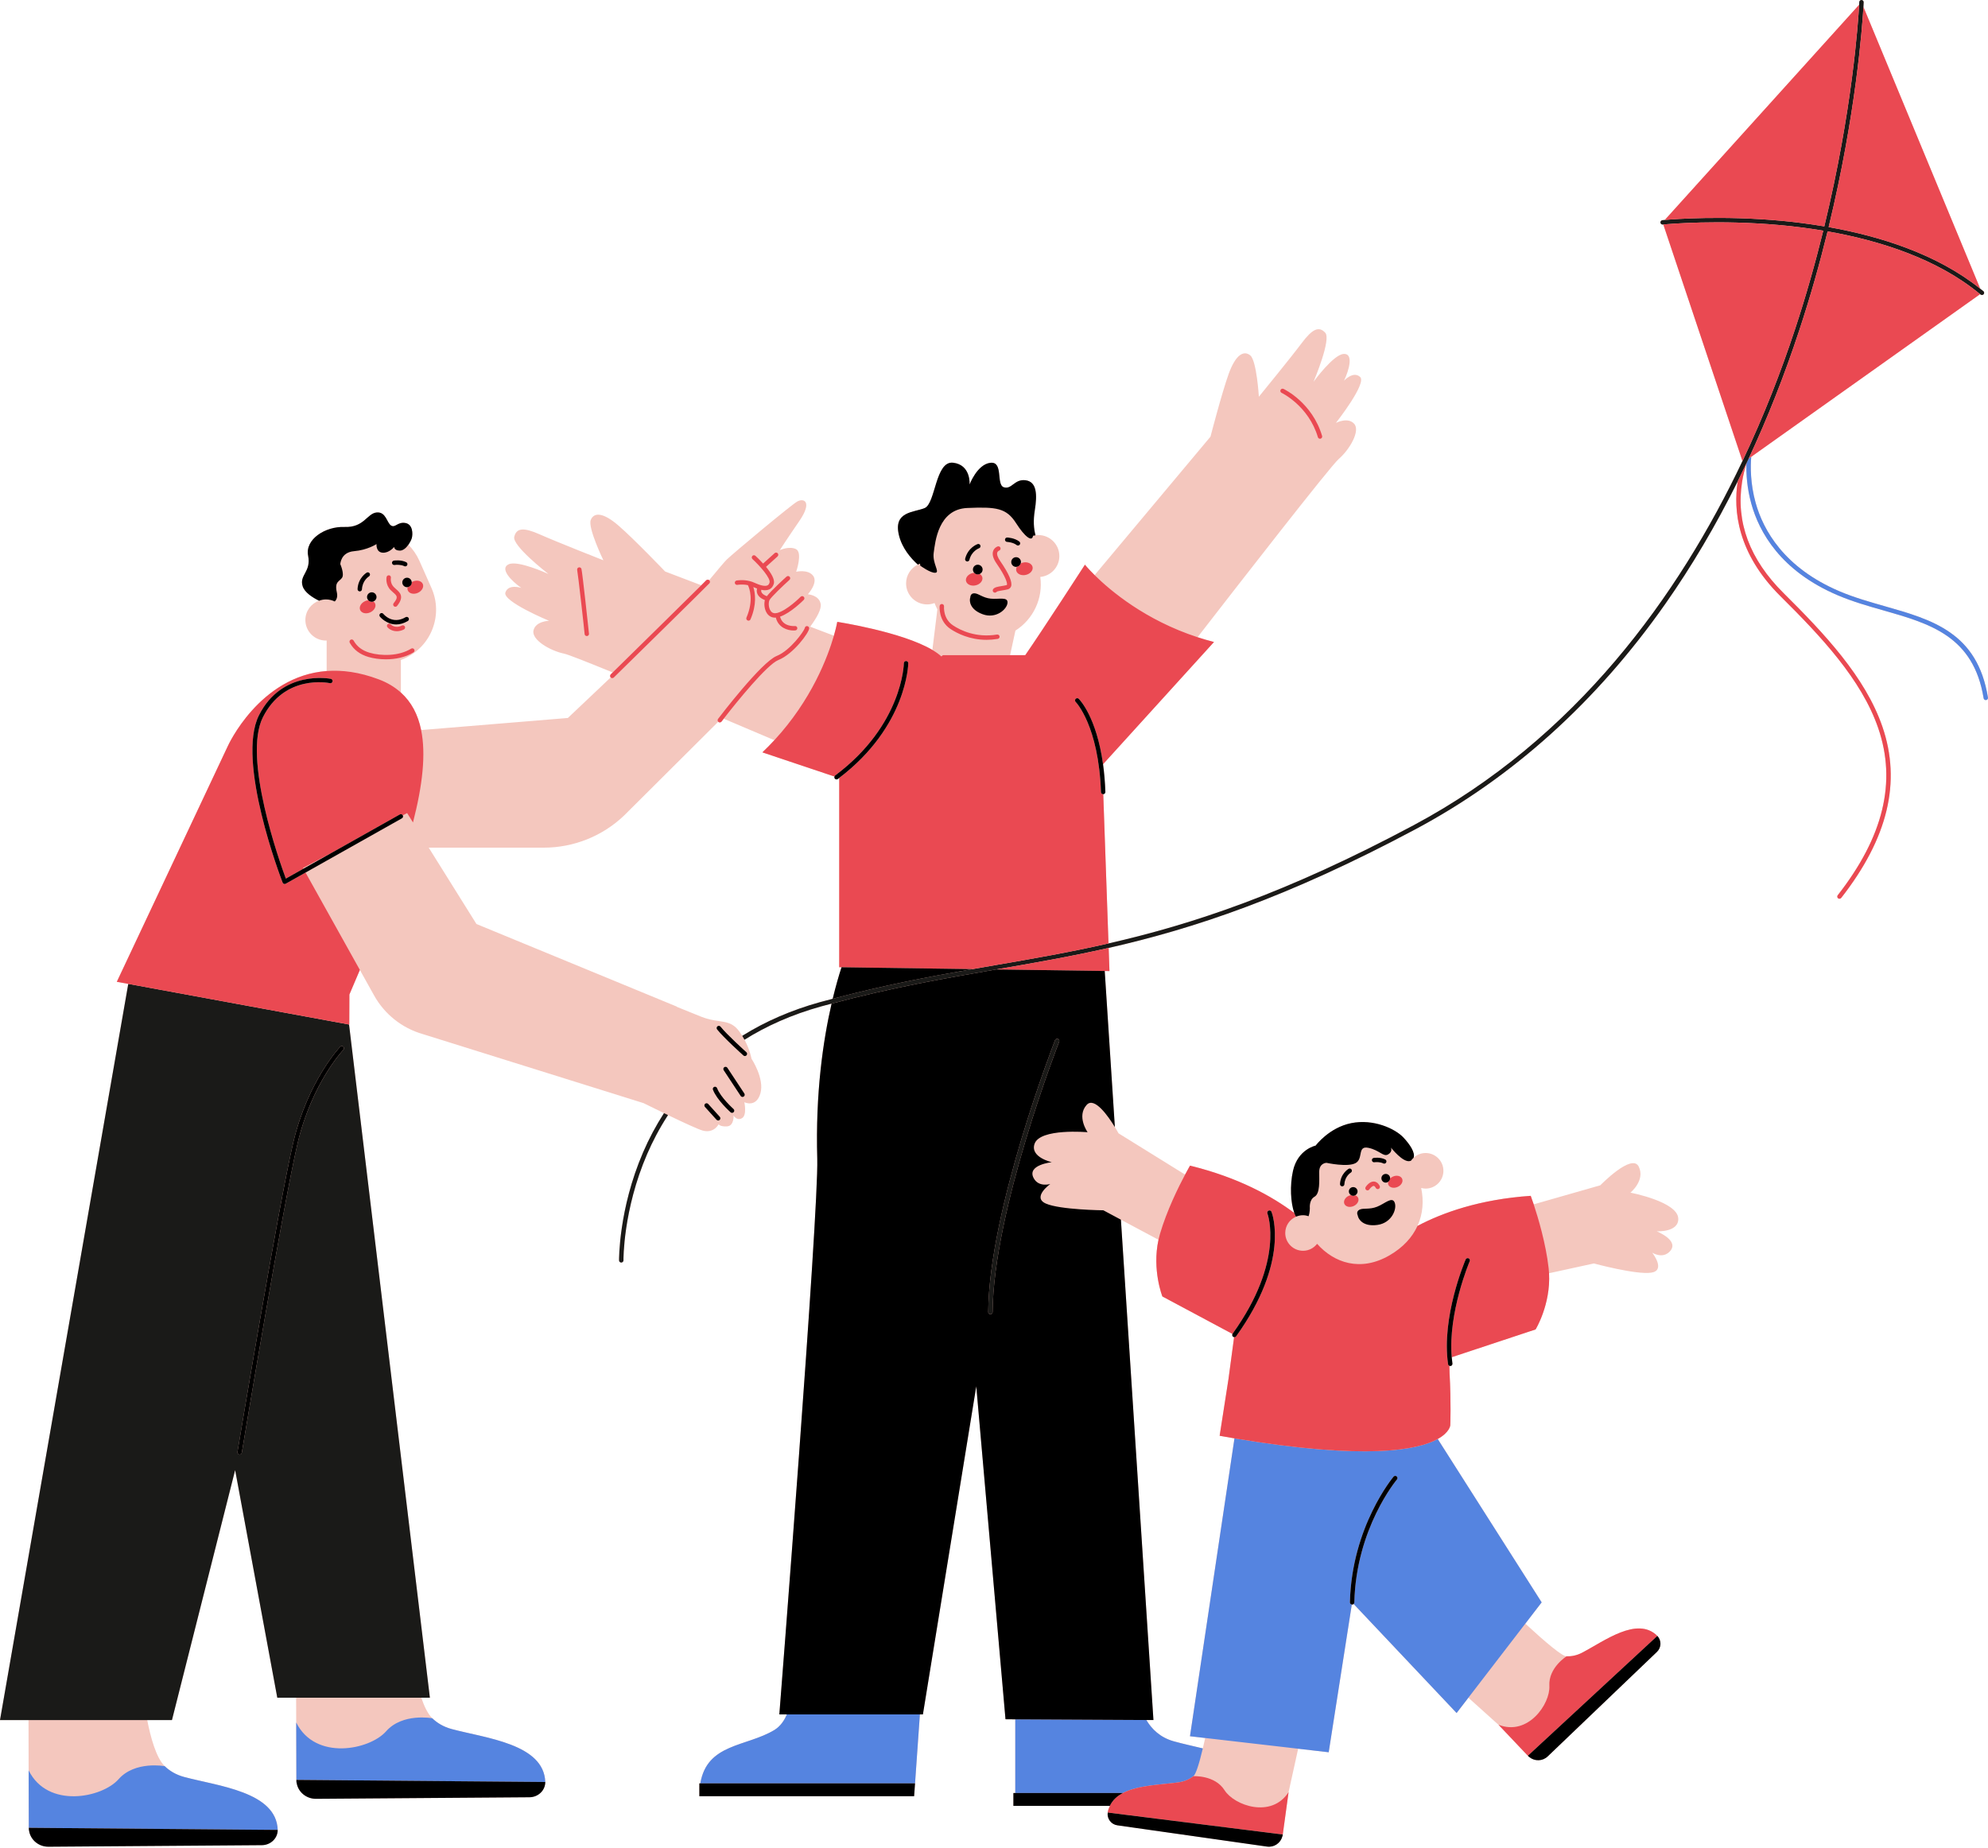 <?xml version="1.0" encoding="UTF-8" standalone="no"?><svg xmlns="http://www.w3.org/2000/svg" xmlns:xlink="http://www.w3.org/1999/xlink" fill="#000000" height="464.7" preserveAspectRatio="xMidYMid meet" version="1" viewBox="0.0 -0.0 500.0 464.7" width="500" zoomAndPan="magnify"><g id="change1_1"><path d="M474.03,152.47c-3.78-1.08-7.7-2.19-11.37-3.75 c-13.98-5.95-19.2-15.41-21.11-22.29 c-1.34-4.82-1.3-9.09-1.1-11.54l57.56-40.9 c0.04,0.03,0.08,0.05,0.12,0.09c0.101,0.08,0.23,0.12,0.351,0.12 c0.159,0,0.319-0.06,0.43-0.19c0.189-0.24,0.16-0.59-0.07-0.78 c-0.26-0.22-0.53-0.41-0.79-0.61L468.67,1.74 c0.04-0.72,0.061-1.13,0.061-1.17C468.74,0.27,468.5,0.01,468.19,0 c-0.301-0.02-0.561,0.23-0.57,0.53c0,0.03-0.01,0.27-0.03,0.67 l-48.88,54.12c-0.38,0.04-0.59,0.06-0.6,0.06 c-0.311,0.03-0.53,0.31-0.5,0.61c0.04,0.3,0.31,0.52,0.609,0.49 c0.011,0,0.061,0,0.12-0.01L438.25,115.96 c-16.02,33.78-41.77,69.77-82.79,91.64 c-32.15,17.15-55.53,24.87-76.66,29.69L277.48,199.75 c0.289-0.01,0.529-0.26,0.529-0.55c0-0.01,0-0.01,0-0.02 c-0.09-2.57-0.3-4.88-0.59-6.96l27.91-30.75 c-1.42-0.36-2.79-0.76-4.13-1.2c10.399-13.42,33.38-42.98,35.49-44.81 c2.739-2.37,5.5-7.07,3.899-8.87c-1.53-1.71-4.33-0.35-4.59-0.22 c0.41-0.53,7.78-9.98,6.09-11.55c-1.74-1.62-4.06,0.94-4.06,0.94 c1.33-2.75,2.46-7-0.16-6.73c-2.54,0.25-7.21,6.59-7.5,6.99 c0.229-0.54,4.49-10.67,2.939-12.34c-1.6-1.72-3.26-0.94-5.93,2.63 c-2.66,3.57-10.76,13.47-10.76,13.47s-0.55-9.09-2.17-10.4 s-3.65-0.24-5.42,4.65c-1.761,4.9-4.58,15.8-4.58,15.8l-29.141,34.82 c-1.609-1.59-2.439-2.62-2.439-2.62s-10.47,16.19-15.01,22.76h-3.811 l1.34-6.18c4.46-2.83,7.011-8.07,6.261-13.5c2.68-0.26,4.79-2.5,4.79-5.25 c0-2.92-2.37-5.29-5.301-5.29c-0.239,0-0.47,0.03-0.699,0.07 c-0.431-1.64-0.61-3.62-0.181-6.31c0.63-3.89,0.53-7.16-2.3-7.53 c-2.84-0.38-3.47,2.38-5.479,1.75c-2.01-0.62-0.04-6.53-3.38-6.15 c-3.34,0.38-5.24,5.46-5.24,5.46s0.39-4.93-4.13-5.48 c-4.52-0.55-4.4,10.29-7.19,11.42s-7.87,0.82-6.46,6.76 c0.77,3.27,2.95,5.81,4.76,7.44c-1.74,0.87-2.95,2.65-2.95,4.73 c0,2.92,2.37,5.29,5.3,5.29c0.65,0,1.28-0.13,1.86-0.35 c0.2,0.56,0.44,1.09,0.71,1.61L234.5,163.47 c-7.71-4.59-23.92-7.06-23.92-7.06s-0.22,1.3-0.85,3.48l-5.96-2.27 c1.78-2.41,2.86-4.47,2.64-5.72c-0.4-2.24-3.22-2.43-3.22-2.43 s2.62-2.88,1.34-4.63c-1.29-1.75-4.29-1.03-4.29-1.03 s1.7-4.87-0.06-5.71c-1.68-0.79-3.85,0.18-4.05,0.27 c0.13-0.21,1.69-2.64,4.91-7.33c3.37-4.9,1.12-5.86-0.56-4.88 c-1.69,0.99-16.13,13.06-17.67,14.55c-0.53,0.51-2.31,2.62-4.45,5.21 c-0.23-0.19-0.57-0.16-0.77,0.06c-0.07,0.08-0.51,0.52-1.21,1.22 l-9.09-3.46c0,0-7.79-8.14-11.72-11.54 c-3.93-3.41-6.22-3.36-6.99-1.42c-0.78,1.94,3.18,10.14,3.18,10.14 s-11.91-4.69-15.97-6.5c-4.07-1.81-5.9-1.68-6.45,0.6 c-0.53,2.21,8.06,8.93,8.59,9.34c-0.39-0.18-7.62-3.46-9.96-2.45 c-2.42,1.05,0.64,4.21,3.14,5.95c0,0-3.27-1.09-4,1.17 c-0.72,2.26,10.99,7.11,10.99,7.11s-3.4,0.07-3.92,2.43 c-0.53,2.35,4.18,5.11,7.73,5.84c0.95,0.19,5.72,2.07,12.19,4.72 c-0.17,0.16-0.33,0.33-0.49,0.48c-0.22,0.21-0.22,0.56-0.02,0.78 l-10.76,10.19l-36.91,3.04c-0.79-3.9-2.45-7.05-5.09-9.43v-8.21 c0.29-0.11,0.58-0.21,0.86-0.34c6.79-3.02,9.85-10.97,6.83-17.76 l-3.05-6.87c-0.69-1.54-1.64-2.88-2.75-4.01 c0.41-0.58,0.72-1.21,0.85-1.64c0.29-1,0.3-3.51-1.65-3.83 c-1.95-0.31-2.51,1.32-3.58,0.63c-1.07-0.69-1.26-3.52-3.64-3.27 c-2.39,0.26-3.14,3.83-8.04,3.65c-4.9-0.19-9.98,3.14-9.17,7.22 c0.82,4.08-2.26,4.83-1.38,7.66c0.5,1.59,2.49,2.86,4.13,3.67 c-1.99,0.71-3.43,2.6-3.43,4.85c0,2.85,2.31,5.17,5.17,5.17 c0.06,0,0.12-0.02,0.18-0.02v7.68 c-16.95,1.29-24.87,18.9-24.87,18.9l-27.91,59.27l2.88,0.52L0,432.62 h7.17l0.03,12.65c0,0,0,0.01,0.01,0.01l0.03,14.44L7.25,460.4h0.06 c0.31,2.31,2.38,4.1,4.9,4.08l53.65-0.391 c2.22-0.02,4-1.739,3.99-3.84c-0.33-9.6-15-11.02-23.55-13.319 c-2.07-0.561-3.65-1.54-4.87-2.71v-0.011 c-2.16-2.069-3.58-7.37-4.4-11.59H43.25L59.14,369.75L69.74,427h4.74 L74.5,433.221v0.01l0.04,14.439v0.681h0.06 c0.32,2.31,2.38,4.1,4.9,4.08l53.66-0.391 c2.21-0.02,3.99-1.74,3.98-3.84c-0.33-9.6-14.99-11.02-23.55-13.32 c-2.07-0.56-3.65-1.54-4.87-2.71v-0.01 c-1.11-1.06-2.02-2.979-2.76-5.16h2.16L87.79,257.681l0.06,0.01 l0.03-7.561c0.9-2.1,1.78-4.149,2.63-6.18l3.58,6.42 c2.63,4.72,7.02,8.21,12.22,9.71l55.54,17.37 C163.5,278.271,165.27,279.13,167,279.971c-2,3.1-3.77,6.399-5.27,9.89 c-6.16,14.29-6.03,27.02-6.03,27.14c0,0.311,0.25,0.55,0.55,0.55 c0.01,0,0.01,0,0.01,0c0.31-0.01,0.55-0.26,0.55-0.56 c-0.01-0.13-0.12-12.66,5.95-26.73c1.34-3.1,3.06-6.43,5.25-9.8 c4.05,1.95,7.69,3.63,8.78,3.91c2.81,0.73,3.95-1.6,3.95-1.6 s0.36,0.649,2.14,0.529c1.78-0.13,1.62-2.739,1.62-2.739 s0.78,1.42,2.1,0.689c1.33-0.729,0.61-4.029,0.61-4.029 s2.96,1.5,4.04-2.221c1.08-3.729-2.25-8.74-2.25-8.74s-0.33-2.109-1.75-4.75 c5.4-3.39,11.78-6.3,19.34-8.399c0.86-0.24,1.7-0.45,2.56-0.68 c-2.12,9.21-4.08,22.46-3.6,39.029c0.39,13.5-9.54,139.74-9.54,139.74 h1.89c-0.64,1.53-1.62,2.99-3.14,3.92 c-7.05,4.25-16.94,3.34-18.62,13.43h-0.25v3.221h54.02l0.23-3.221l1.22-17.35 h0.76l13.42-82.52l7.35,83.739l2.46,0.021v18.53h-0.47v3.229h24.271 c-0.25,0.51-0.45,1.06-0.551,1.68c-0.22,1.561,0.86,2.99,2.42,3.21 l37.65,5.36c1.771,0.25,3.4-0.88,3.85-2.55h0.04l0.03-0.25 c0.01-0.08,0.03-0.17,0.04-0.25L324.09,450.75L326.5,439.83l7.68,0.891 l5.811-37.16c0.02,0,0.04,0.01,0.069,0.02h0.011 c0.149,0,0.279-0.06,0.38-0.16l25.899,27.431L369.31,427l7.561,6.8h0.01 l7.39,7.801l0.351,0.37l0.03-0.03c1.34,1.09,3.319,1.06,4.609-0.17 l27.48-26.3c1.14-1.08,1.18-2.881,0.1-4.011 c-5.07-5.04-13.359,1.32-18.95,4.23c-1.35,0.7-2.67,0.939-3.899,0.899 c-1.12-0.04-5.17-3.43-10.36-8.22l4.11-5.35l-26.141-41.09 c3.051-1.69,3.16-3.45,3.16-3.45s0.23-5.76-0.18-13.101 c-0.03-0.609-0.04-1.229-0.04-1.85c0.06,0.03,0.13,0.05,0.21,0.05 c0.03,0,0.05,0,0.08-0.01c0.3-0.04,0.51-0.32,0.47-0.62 c-0.08-0.53-0.13-1.06-0.18-1.59l21.1-6.99c0,0,3.82-6.25,3.38-14.13 l11.271-2.46c0,0,10.57,2.87,14.399,2.32c3.671-0.53,0.54-4.69,0.28-5.03 c0.23,0.14,2.641,1.57,4.42-0.311c2.58-2.739-3.31-5.069-3.31-5.069 s5.609,0.319,5.439-3.24c-0.21-4.24-12.04-6.479-12.04-6.479 s3.811-3.091,2.091-6.561c-1.721-3.47-9.66,4.71-9.66,4.71l-16.75,4.79 c-0.45-1.34-0.75-2.14-0.75-2.14c-12.9,0.89-22.23,4.26-28.48,7.569 c1.37-2.989,1.61-6.29,0.931-9.55c0.359,0.101,0.729,0.16,1.109,0.16 c2.47,0,4.48-2,4.48-4.47c0-2.471-2.011-4.48-4.48-4.48 c-1.17,0-2.22,0.46-3.02,1.2c0.46-1.24-0.87-3.3-2.55-5.09 c-2.07-2.21-7.511-4.75-13.12-3.62c-5.62,1.13-8.96,5.65-8.96,5.65 s-4.471,0.899-5.7,6.34c-0.83,3.689-0.601,8.06,0.34,10.62 c-5.61-4.221-14.07-8.94-26.24-11.92c0,0-0.49,0.84-1.24,2.25l-16.739-10.381 c0,0-0.351-0.659-0.92-1.579l-2.551-39.25l1.19,0.02l-0.2-5.82 c21.26-4.83,44.771-12.57,77.15-29.84 c24.43-13.03,45.569-32.09,62.81-56.63c6.67-9.49,12.76-19.81,18.25-30.87 c-1.13,7.21-0.16,18.05,10.76,28.88C457.93,160,468.17,170.83,472.39,183.13 c4.66,13.55,1.33,27.3-10.18,42.03c-0.19,0.24-0.15,0.59,0.09,0.78 c0.11,0.08,0.23,0.11,0.351,0.11c0.159,0,0.319-0.07,0.43-0.21 c11.76-15.05,15.15-29.14,10.36-43.07 c-4.301-12.52-14.641-23.46-24.851-33.59 c-8.53-8.46-12.04-17.87-10.439-27.98c0.26-1.65,0.649-3.18,1.09-4.57 c-0.07,2.56,0.14,6.1,1.229,10.04c1.971,7.14,7.351,16.94,21.761,23.06 c3.739,1.59,7.68,2.72,11.5,3.8c11.64,3.32,22.63,6.45,25.17,22.08 c0.04,0.28,0.279,0.47,0.55,0.47c0.03,0,0.06,0,0.09-0.01 c0.3-0.05,0.5-0.33,0.45-0.63C497.34,159.11,486.02,155.88,474.03,152.47z M206.29,252.04c-7.23,2.01-13.79,4.851-19.61,8.49 c-0.21-0.33-0.42-0.66-0.66-1c-2.48-3.47-4.93-1.98-9.63-3.8 c-1.46-0.57-3.72-1.49-6.15-2.49l0.02-0.05l-50.43-20.79l-12-19.2 h28.93c7.54,0,14.78-2.9,20.22-8.1l23.67-23.57 c0.02,0.02,0.03,0.04,0.05,0.06c0.1,0.07,0.22,0.11,0.34,0.11 c0.16,0,0.33-0.08,0.44-0.22c0.16-0.21,0.34-0.45,0.54-0.71 c4.81,2.04,9.25,3.92,12.74,5.4c-0.95,1.03-1.95,2.05-3.01,3.06 l18.13,6.08c-0.05,0.17-0.04,0.35,0.07,0.5 c0.11,0.15,0.28,0.23,0.45,0.23c0.11,0,0.23-0.04,0.33-0.11 c0.1-0.08,0.19-0.16,0.3-0.24l0.04,0.02v47.56l0.58,0.01 c-0.68,2.08-1.45,4.74-2.22,7.93C208.39,251.49,207.35,251.75,206.29,252.04 z M291.37,311.82c-1.66,7.59,0.979,14.26,0.979,14.26l17.631,9.43 c-0.12,0.24-0.07,0.551,0.159,0.711c0.08,0.05,0.17,0.069,0.25,0.079 l-1.42,10.58L306.75,361.12c1.28,0.23,2.51,0.44,3.73,0.65l-11.19,74.92 l3.83,0.439c-0.2,0.931-0.4,1.801-0.601,2.62 c-2.609-0.63-5.149-1.18-7.319-1.79c-3.431-0.96-5.561-3.109-6.88-5.35 h1.779l-8.18-125.84L291.37,311.82z" fill="#f4c7be"/></g><g id="change2_1"><path d="M474.03,152.47c-3.78-1.08-7.7-2.19-11.37-3.75 c-13.98-5.95-19.2-15.41-21.11-22.29 c-1.34-4.82-1.3-9.09-1.1-11.54l-0.641,0.46 c-0.17,0.36-0.34,0.71-0.51,1.07c-0.02,0.07-0.04,0.14-0.06,0.21 c-0.07,2.56,0.14,6.1,1.229,10.04c1.971,7.14,7.351,16.94,21.761,23.06 c3.739,1.59,7.68,2.72,11.5,3.8c11.64,3.32,22.63,6.45,25.17,22.08 c0.04,0.28,0.279,0.47,0.55,0.47c0.03,0,0.06,0,0.09-0.01 c0.3-0.05,0.5-0.33,0.45-0.63C497.34,159.11,486.02,155.88,474.03,152.47z M295.2,437.96c-3.431-0.96-5.561-3.109-6.88-5.35l-32.971-0.17v18.53 h27.061c3.91-2.03,9.899-2.101,14.05-2.69 c1.51-0.22,2.72-0.79,3.69-1.54c0.31-0.24,0.67-1.02,1.069-2.22 c0.4-1.2,0.84-2.82,1.3-4.771 C299.91,439.12,297.37,438.57,295.2,437.96z M361.6,361.931 c-5,2.77-17.899,5.38-51.119-0.16l-11.19,74.92l3.83,0.439L326.5,439.83 l7.68,0.891l5.811-37.16c-0.271-0.04-0.48-0.271-0.471-0.551 c0.45-19.05,10.87-31.489,10.98-31.609c0.19-0.23,0.54-0.26,0.78-0.061 c0.229,0.2,0.26,0.551,0.06,0.78c-0.1,0.12-10.27,12.271-10.72,30.92 c0,0.15-0.07,0.29-0.17,0.38l25.899,27.431L369.31,427l14.32-18.63 l4.11-5.35L361.6,361.931z M197.9,431.2 c-0.64,1.53-1.62,2.99-3.14,3.92c-7.05,4.25-16.94,3.34-18.62,13.43h54 l1.22-17.35H197.9z M74.54,447.74v0.61h0.06 C74.57,448.141,74.54,447.95,74.54,447.74z M113.59,434.88 c-2.07-0.56-3.65-1.54-4.87-2.71c0,0-7.48-1.41-11.61,3.28 C92.98,440.141,79.29,442.931,74.5,433.23l0.04,14.439l62.6,0.53 C136.81,438.601,122.15,437.181,113.59,434.88z M7.24,459.721L7.25,460.4h0.06 C7.28,460.17,7.24,459.95,7.24,459.721z M46.3,446.931 c-2.07-0.561-3.65-1.54-4.87-2.71c0,0-7.48-1.41-11.61,3.279 c-4.13,4.69-17.83,7.48-22.61-2.22l0.03,14.44L69.85,460.25 C69.52,450.65,54.85,449.23,46.3,446.931z" fill="#5584e0"/></g><g id="change3_1"><path d="M87.79,257.681l-55.53-10.221L0,432.62h43.25L59.14,369.75L69.74,427 h38.38L87.79,257.681z M86.37,264.03c-0.08,0.09-7.92,8.37-11.52,23.51 c-3.62,15.28-13.93,77.2-14.03,77.82c-0.04,0.27-0.28,0.46-0.54,0.46 h-0.1c-0.3-0.05-0.5-0.34-0.45-0.64 c0.1-0.62,10.41-62.58,14.05-77.9 c3.66-15.45,11.71-23.93,11.79-24.01c0.21-0.221,0.56-0.23,0.78-0.021 C86.57,263.46,86.58,263.811,86.37,264.03z M266.08,261.3 c-0.28-0.119-0.6,0.021-0.72,0.311c-0.16,0.42-16.64,42.62-16.811,68.399 c0,0.301,0.24,0.551,0.55,0.551c0.3,0,0.55-0.24,0.55-0.551 c0.18-25.569,16.581-67.569,16.74-68 C266.51,261.73,266.37,261.41,266.08,261.3z M168.01,280.46 c-0.34-0.16-0.68-0.319-1.01-0.489c-2,3.1-3.77,6.399-5.27,9.89 c-6.16,14.29-6.03,27.02-6.03,27.14c0,0.311,0.25,0.55,0.55,0.55 c0.01,0,0.01,0,0.01,0c0.31-0.01,0.55-0.26,0.55-0.56 c-0.01-0.13-0.12-12.66,5.95-26.73 C164.1,287.16,165.82,283.83,168.01,280.46z M498.84,73.23 c-0.26-0.22-0.53-0.41-0.79-0.61c-10.89-8.74-25.29-13.23-38.13-15.5 c6.83-28.22,8.45-50.2,8.75-55.38c0.04-0.72,0.061-1.13,0.061-1.17 C468.74,0.27,468.5,0.01,468.19,0c-0.301-0.02-0.561,0.23-0.57,0.53 c0,0.03-0.01,0.27-0.03,0.67c-0.22,4.05-1.689,26.54-8.76,55.74 c-3.84-0.65-7.53-1.11-10.92-1.42c-14.47-1.33-26.43-0.44-29.2-0.2 c-0.38,0.04-0.59,0.06-0.6,0.06c-0.311,0.03-0.53,0.31-0.5,0.61 c0.04,0.3,0.31,0.52,0.609,0.49c0.011,0,0.061,0,0.12-0.01 c1.33-0.13,13.95-1.27,29.49,0.16c3.34,0.3,6.96,0.76,10.74,1.39 c-1.94,7.87-4.271,16.21-7.11,24.8c-3.41,10.35-7.75,21.62-13.21,33.14 c-16.02,33.78-41.77,69.77-82.79,91.64 c-32.15,17.15-55.53,24.87-76.66,29.69 c-9.819,2.24-19.149,3.851-28.65,5.49c-1.85,0.32-3.7,0.64-5.57,0.97 c-11,1.92-22.46,4.09-35.15,7.46c-1.04,0.28-2.08,0.54-3.14,0.83 c-7.23,2.01-13.79,4.851-19.61,8.49c0.21,0.34,0.4,0.66,0.57,0.979 c5.4-3.39,11.78-6.3,19.34-8.399c0.86-0.24,1.7-0.45,2.56-0.68 c15.02-4.021,28.32-6.341,41.18-8.561c0.08-0.01,0.15-0.02,0.229-0.04 c9.37-1.62,18.591-3.21,28.28-5.41c21.26-4.83,44.771-12.57,77.15-29.84 c24.43-13.03,45.569-32.09,62.81-56.63c6.67-9.49,12.76-19.81,18.25-30.87 c0.76-1.54,1.51-3.09,2.25-4.66c0.17-0.36,0.34-0.71,0.51-1.07 c4.74-10.16,8.99-20.92,12.71-32.22c2.851-8.63,5.2-17.02,7.141-24.93 c12.96,2.28,27.54,6.83,38.35,15.79c0.04,0.03,0.08,0.05,0.12,0.09 c0.101,0.08,0.23,0.12,0.351,0.12c0.159,0,0.319-0.06,0.43-0.19 C499.1,73.77,499.07,73.42,498.84,73.23z" fill="#1a1a18"/></g><g id="change4_1"><path d="M473.44,182.77c-4.301-12.52-14.641-23.46-24.851-33.59 c-8.53-8.46-12.04-17.87-10.439-27.98c0.26-1.65,0.649-3.18,1.09-4.57 c0.02-0.07,0.04-0.14,0.06-0.21c-0.74,1.57-1.49,3.12-2.25,4.66 c-1.13,7.21-0.16,18.05,10.76,28.88C457.93,160,468.17,170.83,472.39,183.13 c4.66,13.55,1.33,27.3-10.18,42.03c-0.19,0.24-0.15,0.59,0.09,0.78 c0.11,0.08,0.23,0.11,0.351,0.11c0.159,0,0.319-0.07,0.43-0.21 C474.84,210.79,478.23,196.7,473.44,182.77z M418.71,55.32 c2.771-0.24,14.73-1.13,29.2,0.2c3.39,0.31,7.08,0.77,10.92,1.42 C465.9,27.74,467.37,5.25,467.59,1.2L418.71,55.32z M459.66,58.2 c-1.94,7.91-4.29,16.3-7.141,24.93c-3.72,11.3-7.97,22.06-12.71,32.22 l0.641-0.46l57.56-40.9C487.2,65.03,472.62,60.48,459.66,58.2z M468.67,1.74c-0.3,5.18-1.92,27.16-8.75,55.38 c12.84,2.27,27.24,6.76,38.13,15.5L468.67,1.74z M447.83,56.63 c-15.54-1.43-28.16-0.29-29.49-0.16L438.25,115.96 c5.46-11.52,9.8-22.79,13.21-33.14c2.84-8.59,5.17-16.93,7.11-24.8 C454.79,57.39,451.17,56.93,447.83,56.63z M277.46,199.75 c-0.3,0-0.54-0.23-0.56-0.53c-0.58-16.72-6.301-22.61-6.36-22.67 c-0.21-0.22-0.22-0.57,0-0.78c0.21-0.22,0.56-0.22,0.78-0.01 c0.21,0.21,4.47,4.56,6.1,16.46l27.91-30.75 c-1.42-0.36-2.79-0.76-4.13-1.2c-13.15-4.29-21.92-11.7-25.891-15.62 c-1.609-1.59-2.439-2.62-2.439-2.62s-10.47,16.19-15.01,22.76h-20.71 l-0.39,0.31c-0.62-0.57-1.39-1.11-2.26-1.63 c-7.71-4.59-23.92-7.06-23.92-7.06s-0.22,1.3-0.85,3.48 C208.18,165.25,204.15,176,194.76,186.17c-0.95,1.03-1.95,2.05-3.01,3.06 l18.13,6.08c0.04-0.1,0.09-0.2,0.18-0.27 c16.97-12.69,17.27-28.08,17.27-28.24c0.01-0.3,0.25-0.54,0.56-0.54 s0.55,0.25,0.55,0.55c0,0.16-0.28,15.89-17.41,28.88l0.04,0.02v47.56 l0.58,0.01L244.58,243.75c1.87-0.33,3.72-0.649,5.57-0.97 c9.5-1.64,18.831-3.25,28.65-5.49L277.48,199.75 C277.47,199.75,277.46,199.75,277.46,199.75z M322.52,461.9h0.04l0.03-0.25 C322.57,461.73,322.54,461.82,322.52,461.9z M307.98,450.26 c-2.431-3.85-7.83-3.52-7.83-3.52c-0.971,0.75-2.181,1.32-3.69,1.54 c-4.15,0.59-10.14,0.66-14.05,2.69c-1.45,0.76-2.59,1.8-3.26,3.229 c-0.25,0.51-0.45,1.06-0.551,1.68l44.03,5.521L324.09,450.75 C319.77,457.45,310.42,454.11,307.98,450.26z M384.27,441.601l0.351,0.37 l0.03-0.03C384.52,441.83,384.38,441.73,384.27,441.601z M397.89,415.69 c-1.35,0.7-2.67,0.939-3.899,0.899c0,0-4.57,2.87-4.311,7.42 c0.261,4.551-5.38,12.711-12.8,9.79l7.39,7.801l32.57-30.141 C411.77,406.42,403.48,412.78,397.89,415.69z M247.07,145.22 c-0.08-0.36-0.32-0.65-0.65-0.86c-0.16,0.07-0.32,0.11-0.5,0.11 c-0.36,0-0.67-0.16-0.9-0.4c-0.11,0.01-0.23,0.02-0.35,0.05 c-1.13,0.25-1.9,1.15-1.71,2.01c0.2,0.86,1.27,1.35,2.4,1.1 C246.5,146.98,247.26,146.07,247.07,145.22z M259.7,142.59 c-0.2-0.86-1.271-1.35-2.4-1.1c-0.21,0.05-0.41,0.13-0.59,0.21 c-0.13,0.44-0.49,0.76-0.95,0.84c-0.17,0.3-0.24,0.64-0.17,0.97 c0.19,0.85,1.271,1.35,2.4,1.09 C259.12,144.35,259.89,143.45,259.7,142.59z M278.84,238.42 c-9.689,2.2-18.91,3.79-28.28,5.41l27.29,0.391l1.19,0.02L278.84,238.42 z M250.76,159.6c-5.3,0.87-9.22-1.08-11.08-2.32 c-2.5-1.67-2.26-4.62-2.25-4.75c0.03-0.31-0.19-0.58-0.49-0.61 c-0.31-0.03-0.58,0.19-0.61,0.5c-0.01,0.15-0.33,3.73,2.73,5.78 c1.66,1.1,4.82,2.73,9.08,2.73c0.88,0,1.82-0.08,2.8-0.24 c0.3-0.05,0.51-0.33,0.46-0.63 C251.35,159.76,251.06,159.55,250.76,159.6z M94.34,151.78 c-0.09-0.21-0.24-0.38-0.42-0.51c-0.13,0.05-0.27,0.09-0.41,0.09 c-0.35,0-0.65-0.15-0.87-0.39c-0.26,0.03-0.54,0.1-0.81,0.22 c-1.03,0.46-1.59,1.47-1.24,2.25c0.35,0.79,1.47,1.05,2.5,0.59 C94.13,153.57,94.69,152.56,94.34,151.78z M106.33,146.86 c-0.35-0.79-1.47-1.05-2.51-0.59c-0.09,0.04-0.18,0.09-0.27,0.14 c0,0.03,0.02,0.06,0.02,0.09c0,0.6-0.46,1.08-1.04,1.16 c-0.08,0.29-0.07,0.59,0.05,0.86c0.35,0.79,1.47,1.05,2.51,0.59 C106.12,148.65,106.68,147.64,106.33,146.86z M99.63,148.19 c-0.2-0.18-0.42-0.37-0.61-0.57c-0.93-0.97-0.72-2.21-0.7-2.27 c0.05-0.3-0.14-0.59-0.44-0.65c-0.3-0.05-0.59,0.14-0.65,0.44 c-0.02,0.07-0.35,1.84,0.99,3.25c0.23,0.23,0.46,0.43,0.68,0.63 c0.95,0.83,1.34,1.17,0.11,2.69c-0.19,0.24-0.16,0.58,0.08,0.78 c0.1,0.08,0.23,0.12,0.35,0.12c0.16,0,0.32-0.07,0.43-0.21 C101.77,150.06,100.58,149.02,99.63,148.19z M104.17,163.32 c-0.16-0.26-0.5-0.34-0.76-0.18c-3.08,1.92-7.57,1.88-10.45,1.03 c-1.81-0.53-3.14-1.52-3.96-2.94c-0.04-0.08-0.08-0.13-0.1-0.17 c-0.17-0.24-0.51-0.3-0.76-0.13s-0.31,0.51-0.15,0.77 c0.02,0.02,0.03,0.04,0.05,0.08c0.96,1.67,2.51,2.83,4.61,3.45 c1.25,0.37,2.79,0.6,4.4,0.6c2.39,0,4.93-0.5,6.95-1.75 C104.26,163.92,104.33,163.58,104.17,163.32z M101.83,157.59 c-0.14-0.28-0.47-0.39-0.74-0.26c-1.74,0.85-2.76-0.23-2.81-0.28 c-0.2-0.23-0.55-0.25-0.77-0.05c-0.23,0.2-0.26,0.55-0.05,0.78 c0.37,0.42,1.21,0.98,2.35,0.98c0.53,0,1.12-0.12,1.76-0.43 C101.85,158.19,101.96,157.86,101.83,157.59z M105.92,183.62 c-0.79-3.9-2.45-7.05-5.09-9.43c-1.54-1.38-3.4-2.52-5.65-3.35 c-4.82-1.81-9.15-2.36-13.02-2.07 c-16.95,1.29-24.87,18.9-24.87,18.9l-27.91,59.27l2.88,0.52 l55.53,10.221l0.06,0.01l0.03-7.561c0.9-2.1,1.78-4.149,2.63-6.18 l-13.66-24.49l-4.98,2.8c-0.08,0.05-0.18,0.07-0.27,0.07 c-0.06,0-0.13-0.01-0.19-0.03c-0.15-0.05-0.27-0.17-0.33-0.32 c-0.48-1.24-11.71-30.59-5.96-42.06c5.84-11.62,17.97-9.2,18.09-9.18 c0.3,0.07,0.49,0.36,0.43,0.66c-0.06,0.3-0.35,0.49-0.65,0.43 c-0.47-0.1-11.43-2.26-16.88,8.59c-5.1,10.16,4.19,36.27,5.78,40.56 l4.43-2.49l-0.11-0.19l6.97-3.67l17.38-9.78 c0.26-0.15,0.6-0.06,0.75,0.21v0.01L102.4,204.5l1.47,2.36 C106.29,197.48,107.15,189.66,105.92,183.62z M389.6,320.24 c-0.02-0.41-0.05-0.83-0.1-1.25c-0.7-6.25-2.68-12.8-3.76-16.08 c-0.45-1.34-0.75-2.14-0.75-2.14c-12.9,0.89-22.23,4.26-28.48,7.569 c-1.3,2.841-3.59,5.41-7.06,7.41c-7.29,4.21-13.92,1.88-18.19-2.91 c-0.819,1.061-2.09,1.75-3.529,1.75c-2.471,0-4.48-2-4.48-4.47 c0-1.84,1.11-3.41,2.7-4.1c-0.15-0.271-0.29-0.57-0.41-0.92 c-5.61-4.221-14.07-8.94-26.24-11.92c0,0-0.49,0.84-1.24,2.25 c-1.67,3.13-4.609,9.069-6.319,14.93c-0.141,0.49-0.26,0.979-0.37,1.46 c-1.66,7.59,0.979,14.26,0.979,14.26l17.631,9.43 C310,335.49,310,335.471,310.01,335.45c13.181-18.35,8.811-30.13,8.76-30.25 c-0.109-0.28,0.03-0.6,0.32-0.72c0.28-0.11,0.601,0.029,0.71,0.319 c0.2,0.5,4.641,12.46-8.89,31.29c-0.11,0.15-0.271,0.23-0.45,0.23 c-0.02,0-0.04-0.021-0.07-0.021l-1.42,10.58L306.75,361.12 c1.28,0.23,2.51,0.44,3.73,0.65c33.22,5.54,46.119,2.93,51.119,0.16 c3.051-1.69,3.16-3.45,3.16-3.45s0.23-5.76-0.18-13.101 c-0.03-0.609-0.04-1.229-0.04-1.85c-0.18-0.07-0.31-0.23-0.34-0.42 c-1.71-11.851,4.18-25.75,4.43-26.33c0.12-0.28,0.44-0.41,0.72-0.29 c0.28,0.12,0.41,0.44,0.29,0.72c-0.05,0.141-5.47,12.95-4.52,24.15 l21.1-6.99C386.22,334.37,390.04,328.12,389.6,320.24z M341.59,301.28 c-0.14-0.31-0.41-0.53-0.75-0.65c-0.149,0.08-0.31,0.141-0.5,0.141 c-0.21,0-0.399-0.08-0.57-0.19c-0.159,0.03-0.319,0.08-0.479,0.15 c-0.96,0.41-1.48,1.34-1.17,2.06c0.32,0.73,1.35,0.98,2.31,0.561 C341.38,302.94,341.91,302.01,341.59,301.28z M352.65,296.48 c-0.311-0.73-1.351-0.98-2.301-0.561c-0.29,0.12-0.529,0.301-0.729,0.5 c-0.021,0.351-0.21,0.641-0.49,0.83c-0.05,0.25-0.05,0.5,0.05,0.74 c0.32,0.72,1.351,0.97,2.311,0.55 C352.45,298.13,352.97,297.2,352.65,296.48z M347,298.26 c-0.46-0.859-1.04-1.069-1.44-1.09c-1.119-0.05-1.979,1.221-2.079,1.37 c-0.171,0.25-0.101,0.601,0.149,0.76c0.101,0.07,0.2,0.101,0.311,0.101 c0.18,0,0.35-0.09,0.46-0.25c0.239-0.36,0.77-0.9,1.109-0.87 c0.21,0.01,0.4,0.28,0.521,0.51c0.149,0.271,0.479,0.37,0.75,0.22 C347.05,298.87,347.15,298.53,347,298.26z M202.15,150.1 c-0.22-0.22-0.57-0.22-0.78,0c-0.04,0.04-3.45,3.47-5.95,4.08 c-0.68,0.16-1.2,0.01-1.56-0.49c-0.62-0.83-0.61-2.26-0.31-2.79 c0.47-0.8,3.25-3.46,5.01-5.05c0.23-0.21,0.25-0.56,0.04-0.79 c-0.2-0.22-0.55-0.24-0.78-0.03c-0.42,0.38-3.81,3.46-4.95,4.92 c-0.74-0.28-1.22-0.64-1.38-1.06c-0.07-0.2-0.06-0.39-0.02-0.55 c0.33,0.07,0.65,0.12,0.93,0.12c0.4,0,0.76-0.07,1.07-0.21 c0.56-0.26,0.95-0.74,1.15-1.42c0.32-1.12-0.75-2.8-1.96-4.26 l2.9-2.62c0.23-0.21,0.25-0.56,0.04-0.79 c-0.2-0.22-0.55-0.24-0.78-0.03l-2.89,2.61 c-0.83-0.92-1.61-1.65-1.93-1.94c-0.23-0.21-0.58-0.2-0.78,0.03 c-0.21,0.23-0.19,0.58,0.03,0.78c1.92,1.76,4.61,4.85,4.3,5.91 c-0.14,0.49-0.37,0.64-0.54,0.72c-0.61,0.27-1.73,0.04-3.34-0.7 c-0.34-0.16-0.68-0.27-1.02-0.36c-0.03-0.01-0.05-0.02-0.08-0.02 c-1.71-0.44-3.23-0.16-3.31-0.15c-0.3,0.06-0.5,0.35-0.44,0.65 c0.06,0.3,0.35,0.5,0.65,0.44c0.02,0,1.25-0.23,2.64,0.08 c0.38,0.78,1.52,3.76-0.37,8.16c-0.12,0.28,0.01,0.6,0.3,0.72 c0.07,0.03,0.14,0.05,0.21,0.05c0.22,0,0.42-0.13,0.51-0.34 c1.61-3.74,1.19-6.59,0.71-8.12c0.33,0.15,0.64,0.28,0.94,0.38 c-0.09,0.35-0.12,0.78,0.04,1.22c0.25,0.72,0.91,1.28,1.92,1.69 c-0.26,1.01-0.11,2.46,0.6,3.42c0.49,0.65,1.17,0.99,1.96,0.99 c0.06,0,0.13-0.02,0.19-0.03c0.64,2.57,2.97,3.26,4.48,3.26 c0.15,0,0.3-0.01,0.43-0.02c0.31-0.03,0.53-0.3,0.5-0.6 c-0.03-0.31-0.3-0.54-0.6-0.5c-0.13,0.01-3.07,0.25-3.74-2.36 c2.71-0.94,5.82-4.08,5.96-4.22 C202.37,150.66,202.37,150.31,202.15,150.1z M178.37,145.92h-0.01 c-0.23-0.19-0.57-0.16-0.77,0.06c-0.07,0.08-0.51,0.52-1.21,1.22 c-3.76,3.74-15.37,15.14-22.28,21.93c-0.17,0.16-0.33,0.33-0.49,0.48 c-0.22,0.21-0.22,0.56-0.02,0.78c0.01,0,0.01,0,0.01,0.01 c0.11,0.11,0.25,0.16,0.39,0.16c0.14,0,0.28-0.05,0.39-0.16 c2.42-2.37,23.63-23.19,24.06-23.71 C178.63,146.46,178.6,146.12,178.37,145.92z M202.98,157.47 c-0.29-0.02-0.54,0.21-0.57,0.5c-0.2,0.78-3.64,5.64-7.06,7.01 c-3.86,1.55-14.31,15.25-14.75,15.83c-0.17,0.22-0.14,0.53,0.05,0.72 c0.02,0.02,0.03,0.04,0.05,0.06c0.1,0.07,0.22,0.11,0.34,0.11 c0.16,0,0.33-0.08,0.44-0.22c0.16-0.21,0.34-0.45,0.54-0.71 c3.33-4.31,10.93-13.64,13.74-14.76c3.83-1.53,7.72-6.9,7.76-7.97 C203.53,157.73,203.29,157.48,202.98,157.47z M332.52,109.64 c-2.489-8.35-9.42-11.69-9.71-11.83c-0.279-0.13-0.609-0.01-0.739,0.27 c-0.13,0.27-0.011,0.6,0.27,0.73c0.07,0.03,6.771,3.26,9.12,11.15 c0.07,0.24,0.29,0.39,0.53,0.39c0.05,0,0.109,0,0.16-0.02 C332.44,110.24,332.61,109.94,332.52,109.64z M146.24,143.09 c-0.09-0.29-0.39-0.46-0.68-0.38c-0.29,0.08-0.46,0.38-0.39,0.68 c0.17,0.68,1.83,15.33,1.86,16.04c0,0.3,0.25,0.55,0.56,0.55 c0.3,0,0.55-0.25,0.55-0.55C148.14,159.33,146.47,143.89,146.24,143.09z M251.56,141.11c-0.63-0.9-0.89-1.67-0.739-2.15 c0.12-0.34,0.43-0.46,0.46-0.47c0.279-0.1,0.439-0.41,0.35-0.7 s-0.41-0.45-0.7-0.36c-0.08,0.03-0.85,0.3-1.15,1.16 c-0.29,0.85,0,1.91,0.871,3.15c2.359,3.42,2.739,4.98,2.6,5.37 c-0.01,0.02-0.01,0.03-0.07,0.05c-0.46,0.11-0.93,0.19-1.35,0.26 c-0.94,0.15-1.67,0.27-2.04,0.75c-0.19,0.25-0.14,0.59,0.1,0.78 c0.1,0.08,0.22,0.11,0.34,0.11c0.16,0,0.33-0.07,0.43-0.21 c0.13-0.14,0.84-0.26,1.35-0.34c0.44-0.07,0.94-0.15,1.44-0.28 c0.399-0.1,0.689-0.36,0.84-0.73 C254.68,146.45,253.76,144.3,251.56,141.11z" fill="#ea4952"/></g><g id="change5_1"><path d="M279.146,454.197h-24.27v-3.223h0.471h27.067 C280.965,451.73,279.815,452.766,279.146,454.197z M278.6,455.885 c-0.217,1.553,0.865,2.988,2.418,3.209l37.655,5.352 c1.77,0.252,3.397-0.875,3.849-2.55c0.044-0.162,0.091-0.322,0.111-0.494 L278.6,455.885z M384.646,441.938c1.344,1.097,3.323,1.064,4.614-0.171 l27.481-26.294c1.133-1.084,1.175-2.881,0.095-4.018l-32.568,30.146 C384.385,441.729,384.517,441.832,384.646,441.938z M211.65,243.28 c-0.68,2.08-1.45,4.74-2.22,7.93c12.69-3.37,24.15-5.54,35.15-7.46 L211.65,243.28z M290.1,432.61h-1.779l-32.971-0.17l-2.46-0.021l-7.35-83.739 l-13.42,82.52h-36.11c0,0,9.93-126.24,9.54-139.74 c-0.48-16.569,1.48-29.819,3.6-39.029c15.02-4.021,28.32-6.341,41.18-8.561 c0.08-0.01,0.15-0.02,0.229-0.04l27.29,0.391l2.551,39.25 C278.75,280.771,275.25,275.75,273.31,277.891c-2.6,2.869,0.23,6.88,0.23,6.88 s-12-1.07-13.35,2.939c-1.141,3.391,4.35,4.601,4.35,4.601 s-6.31,0.649-4.58,3.979c1.26,2.42,4.2,1.5,4.2,1.5 s-4.67,3.34-1.13,4.92s14.479,1.7,14.479,1.7l4.41,2.36L290.1,432.61 z M266.39,262.01c0.12-0.279-0.02-0.6-0.31-0.71 c-0.28-0.119-0.6,0.021-0.72,0.311c-0.16,0.42-16.64,42.62-16.811,68.399 c0,0.301,0.24,0.551,0.55,0.551c0.3,0,0.55-0.24,0.55-0.551 C249.83,304.44,266.23,262.44,266.39,262.01z M176.142,448.552h-0.251v3.222 h54.019l0.228-3.222H176.142z M243.148,141.201 c0.045,0.011,0.09,0.016,0.134,0.016c0.249,0,0.474-0.168,0.537-0.42 c0.545-2.195,2.342-2.877,2.424-2.907c0.287-0.103,0.437-0.418,0.334-0.706 c-0.102-0.288-0.417-0.438-0.706-0.336c-0.099,0.035-2.433,0.891-3.126,3.683 C242.671,140.827,242.852,141.127,243.148,141.201z M253.291,136.297 c0.015,0,1.491,0.075,2.399,0.79c0.101,0.08,0.222,0.119,0.342,0.119 c0.163,0,0.326-0.072,0.435-0.211c0.189-0.24,0.148-0.588-0.092-0.777 c-1.193-0.938-2.963-1.023-3.037-1.026c-0.307-0.012-0.562,0.224-0.575,0.529 S252.986,136.284,253.291,136.297z M74.601,448.347 c0.317,2.311,2.381,4.103,4.903,4.084l53.654-0.392 c2.212-0.017,3.994-1.734,3.983-3.841l-62.603-0.528 C74.535,447.901,74.57,448.123,74.601,448.347z M7.244,459.72 c0,0.001,0,0.002,0,0.003c-0.004,0.23,0.031,0.451,0.062,0.674 c0.317,2.311,2.382,4.103,4.903,4.084l53.654-0.392 c2.212-0.017,3.994-1.734,3.983-3.841l-62.603-0.528H7.244z M102.769,155.429 c-0.155-0.263-0.494-0.35-0.758-0.194c-3.305,1.954-5.507-0.721-5.599-0.835 c-0.19-0.239-0.537-0.279-0.776-0.089c-0.24,0.189-0.28,0.538-0.091,0.777 c0.021,0.026,1.596,1.969,4.102,1.969c0.872,0,1.857-0.236,2.927-0.869 C102.838,156.031,102.925,155.691,102.769,155.429z M90.459,148.744 c0.008,0,0.017,0.001,0.025,0.001c0.294,0,0.539-0.231,0.552-0.528 c0.1-2.196,1.68-3.193,1.755-3.239c0.261-0.157,0.346-0.496,0.189-0.758 c-0.156-0.262-0.497-0.348-0.758-0.191c-0.088,0.053-2.165,1.325-2.292,4.139 C89.917,148.472,90.153,148.73,90.459,148.744z M99.231,142.098 c0.394-0.062,1.602-0.13,2.44,0.294c0.08,0.041,0.166,0.06,0.25,0.06 c0.202,0,0.397-0.111,0.494-0.303c0.138-0.273,0.029-0.605-0.244-0.744 c-1.326-0.672-3.041-0.412-3.113-0.4c-0.302,0.048-0.508,0.331-0.46,0.633 C98.646,141.939,98.929,142.147,99.231,142.098z M341.49,305.7l0.025,0.149 c0.167,0.772,1.279,2.736,4.913,2.239s4.988-4.06,4.34-5.637 c-0.649-1.577-2.41,0.253-4.385,1.046c-1.975,0.792-3.441,0.272-4.436,0.746 C340.955,304.719,341.49,305.7,341.49,305.7z M337.547,298.385 c0.011,0,0.02,0.001,0.03,0.001c0.292,0,0.536-0.229,0.552-0.524 c0.105-1.999,1.552-2.895,1.617-2.935c0.262-0.155,0.349-0.493,0.194-0.756 c-0.155-0.264-0.494-0.353-0.757-0.196c-0.083,0.048-2.022,1.216-2.16,3.828 C337.008,298.108,337.242,298.369,337.547,298.385z M345.676,292.326 c0.359-0.053,1.459-0.108,2.218,0.283c0.081,0.042,0.168,0.062,0.253,0.062 c0.201,0,0.395-0.108,0.492-0.3c0.141-0.271,0.034-0.605-0.237-0.745 c-1.229-0.634-2.822-0.403-2.89-0.394c-0.303,0.045-0.511,0.326-0.465,0.629 C345.092,292.164,345.374,292.373,345.676,292.326z M339.247,299.669 c0,0.39,0.215,0.715,0.521,0.909c0.17,0.108,0.359,0.188,0.576,0.188 c0.182,0,0.345-0.055,0.495-0.133c0.353-0.182,0.602-0.539,0.602-0.964 c0-0.606-0.491-1.097-1.097-1.097S339.247,299.062,339.247,299.669z M347.437,296.353 c0,0.606,0.491,1.097,1.097,1.097c0.227,0,0.426-0.085,0.601-0.202 c0.274-0.186,0.463-0.479,0.484-0.83c0.001-0.022,0.013-0.042,0.013-0.064 c0-0.606-0.491-1.097-1.098-1.097C347.928,295.256,347.437,295.746,347.437,296.353z M81.981,150.765c0.795,0,1.54,0.194,2.213,0.515 c0.461-0.458,0.779-1.176,0.521-2.307c-0.628-2.749,0.69-2.705,1.318-3.668 c0.628-0.964-0.439-3.405-0.439-3.405s0.063-2.989,3.453-3.272 c3.391-0.283,5.65-1.79,5.65-1.79s-0.188,2.025,1.507,2.167 c1.695,0.141,2.94-1.46,2.94-1.46s-0.075,0.895,1.389,0.942 c0.843,0.027,1.616-0.684,2.183-1.48c0.417-0.586,0.726-1.217,0.852-1.643 c0.297-1.005,0.304-3.516-1.646-3.83s-2.515,1.318-3.582,0.628 c-1.067-0.691-1.258-3.516-3.643-3.265c-2.385,0.251-3.138,3.83-8.036,3.642 s-9.983,3.14-9.167,7.221c0.816,4.081-2.26,4.834-1.381,7.66 c0.495,1.592,2.486,2.863,4.129,3.669 C80.789,150.89,81.368,150.765,81.981,150.765z M231.446,142.268 c0,0,2.637,1.939,3.83,1.786s-0.816-2.323-0.439-5.037 c0.376-2.713,1.131-10.938,8.445-11.252s9.836,0,12.28,3.83 c2.198,3.447,4.04,4.798,4.25,3.16c0.205-0.053,0.414-0.09,0.628-0.118 c-0.434-1.636-0.609-3.614-0.175-6.307c0.628-3.893,0.53-7.158-2.31-7.534 c-2.839-0.377-3.467,2.386-5.476,1.758c-2.009-0.628-0.039-6.53-3.379-6.153 c-3.339,0.376-5.24,5.462-5.24,5.462s0.394-4.932-4.126-5.48 c-4.521-0.548-4.405,10.283-7.194,11.413c-2.79,1.13-7.875,0.822-6.462,6.768 c0.777,3.271,2.956,5.81,4.76,7.437c0.182-0.091,0.368-0.171,0.562-0.241 C231.428,142.067,231.446,142.268,231.446,142.268z M327.727,305.647 c0.492,0,0.957,0.099,1.4,0.246c0.322-0.948,0.312-2.03,0.312-2.03 s-0.235-2.071,1.177-2.872c1.413-0.8,1.178-3.964,1.178-6.243 s1.836-2.279,1.836-2.279s5.369,1.177,7.347,0.047 c1.978-1.131,0.329-4.427,3.202-3.814c2.872,0.612,3.72,2.354,4.944,1.648 c1.225-0.707,0.706-1.724,0.706-1.724s3.039,3.895,4.816,3.386 c0.08-0.022,0.161-0.042,0.235-0.084c0.003-0.001,0.004-0.003,0.007-0.005 c0.187-0.267,0.405-0.506,0.645-0.727c0.457-1.237-0.876-3.299-2.548-5.085 c-2.072-2.213-7.515-4.756-13.128-3.626c-5.614,1.13-8.957,5.651-8.957,5.651 s-4.474,0.908-5.698,6.34c-0.832,3.691-0.597,8.067,0.334,10.628 c0.124,0.342,0.263,0.645,0.411,0.916 C326.492,305.783,327.093,305.647,327.727,305.647z M369.645,317.215 c0.12-0.281-0.01-0.607-0.291-0.727c-0.28-0.121-0.605,0.01-0.727,0.289 c-0.251,0.586-6.137,14.48-4.424,26.328c0.028,0.197,0.16,0.353,0.332,0.427 c0.066,0.028,0.139,0.048,0.215,0.048c0.026,0,0.053-0.002,0.079-0.006 c0.303-0.044,0.513-0.324,0.469-0.627c-0.076-0.525-0.131-1.058-0.177-1.592 C364.166,330.159,369.587,317.348,369.645,317.215z M319.8,304.8 c-0.109-0.29-0.43-0.43-0.71-0.319c-0.29,0.12-0.43,0.439-0.32,0.72 c0.051,0.12,4.421,11.9-8.76,30.25C310,335.471,310,335.49,309.98,335.51 c-0.12,0.24-0.07,0.551,0.159,0.711c0.08,0.05,0.17,0.069,0.25,0.079 c0.03,0,0.051,0.021,0.07,0.021c0.18,0,0.34-0.08,0.45-0.23 C324.44,317.26,320,305.3,319.8,304.8z M340.624,403.036 c0.441-18.644,10.611-30.797,10.714-30.918c0.198-0.231,0.171-0.581-0.062-0.78 c-0.232-0.197-0.582-0.17-0.78,0.062c-0.104,0.123-10.527,12.557-10.979,31.61 c-0.006,0.279,0.2,0.507,0.47,0.55c0.024,0.004,0.045,0.015,0.07,0.016 c0.005,0,0.009,0,0.014,0c0.146,0,0.279-0.059,0.379-0.151 C340.554,403.326,340.62,403.19,340.624,403.036z M227.89,166.26 c-0.31,0-0.55,0.24-0.56,0.54c0,0.16-0.3,15.55-17.27,28.24 c-0.09,0.07-0.14,0.17-0.18,0.27c-0.05,0.17-0.04,0.35,0.07,0.5 c0.11,0.15,0.28,0.23,0.45,0.23c0.11,0,0.23-0.04,0.33-0.11 c0.1-0.08,0.19-0.16,0.3-0.24c17.13-12.99,17.41-28.72,17.41-28.88 C228.44,166.51,228.2,166.26,227.89,166.26z M271.32,175.763 c-0.217-0.214-0.566-0.211-0.781,0.004c-0.215,0.217-0.213,0.567,0.002,0.782 c0.059,0.058,5.775,5.955,6.363,22.668c0.011,0.299,0.256,0.534,0.553,0.534 c0.007,0,0.014,0,0.02,0l0,0c0.306-0.011,0.545-0.267,0.533-0.572 c-0.09-2.566-0.299-4.877-0.586-6.961 C275.786,180.32,271.531,175.972,271.32,175.763z M100.555,204.849l-17.373,9.777 l-6.867,3.865l-4.426,2.491c-1.588-4.293-10.875-30.404-5.777-40.562 c5.445-10.85,16.409-8.693,16.873-8.595c0.3,0.063,0.592-0.128,0.655-0.428 c0.063-0.298-0.128-0.592-0.427-0.655c-0.122-0.025-12.256-2.443-18.091,9.181 c-5.754,11.464,5.478,40.813,5.959,42.057c0.058,0.15,0.178,0.267,0.329,0.321 c0.061,0.022,0.124,0.033,0.187,0.033c0.094,0,0.188-0.024,0.271-0.071l4.984-2.805 l24.244-13.644c0.262-0.147,0.354-0.476,0.215-0.74 c-0.002-0.004-0.002-0.01-0.004-0.014 C101.159,204.794,100.822,204.699,100.555,204.849z M74.855,287.537 c3.591-15.139,11.433-23.42,11.512-23.502c0.212-0.221,0.205-0.57-0.015-0.782 c-0.221-0.212-0.57-0.206-0.782,0.015c-0.081,0.084-8.126,8.562-11.792,24.014 c-3.635,15.323-13.946,77.275-14.05,77.899c-0.05,0.302,0.154,0.587,0.455,0.637 c0.031,0.005,0.062,0.007,0.092,0.007c0.266,0,0.5-0.191,0.545-0.462 C60.924,364.738,71.229,302.824,74.855,287.537z M181.229,258.226 c-0.188-0.24-0.536-0.282-0.777-0.095c-0.24,0.189-0.282,0.537-0.094,0.777 c1.6,2.039,6.416,6.377,6.62,6.561c0.106,0.095,0.238,0.142,0.37,0.142 c0.151,0,0.302-0.062,0.412-0.184c0.204-0.228,0.186-0.577-0.042-0.781 C187.67,264.602,182.77,260.189,181.229,258.226z M182.942,268.566 c-0.168-0.255-0.512-0.324-0.767-0.156s-0.326,0.512-0.157,0.766l4.268,6.469 c0.106,0.161,0.283,0.248,0.462,0.248c0.104,0,0.21-0.029,0.304-0.091 c0.255-0.169,0.326-0.512,0.157-0.767L182.942,268.566z M180.351,273.687 c-0.108-0.286-0.427-0.429-0.713-0.321c-0.286,0.107-0.43,0.427-0.322,0.713 c0.97,2.569,4.293,5.555,4.434,5.681c0.105,0.094,0.237,0.14,0.368,0.14 c0.152,0,0.304-0.062,0.413-0.184c0.204-0.229,0.184-0.578-0.044-0.781 C184.454,278.904,181.225,276.002,180.351,273.687z M178.121,277.665 c-0.204-0.226-0.554-0.244-0.782-0.04c-0.227,0.205-0.245,0.555-0.04,0.781 l2.915,3.231c0.109,0.121,0.26,0.183,0.411,0.183 c0.132,0,0.265-0.047,0.371-0.143c0.227-0.205,0.245-0.555,0.04-0.781 L178.121,277.665z M245.917,144.474c0.179,0,0.346-0.043,0.499-0.112 c0.424-0.191,0.722-0.613,0.722-1.108c0-0.674-0.546-1.22-1.22-1.22 s-1.22,0.546-1.22,1.22c0,0.316,0.128,0.598,0.325,0.814 C245.245,144.314,245.559,144.474,245.917,144.474z M256.712,141.704 c0.033-0.111,0.069-0.222,0.069-0.344c0-0.674-0.546-1.22-1.22-1.22 c-0.675,0-1.221,0.546-1.221,1.22s0.546,1.22,1.221,1.22 c0.07,0,0.131-0.029,0.198-0.04C256.219,142.461,256.58,142.142,256.712,141.704z M93.505,151.356c0.147,0,0.285-0.035,0.415-0.084 c0.452-0.169,0.777-0.597,0.777-1.108c0-0.658-0.534-1.192-1.192-1.192 s-1.192,0.534-1.192,1.192c0,0.315,0.127,0.597,0.327,0.811 C92.858,151.207,93.162,151.356,93.505,151.356z M102.375,145.304 c-0.658,0-1.192,0.534-1.192,1.192s0.534,1.192,1.192,1.192 c0.055,0,0.102-0.024,0.155-0.031c0.582-0.079,1.037-0.558,1.037-1.161 c0-0.029-0.015-0.054-0.017-0.082C103.506,145.796,103.004,145.304,102.375,145.304z M247.179,154.5c3.315,1.203,6.062-1.223,6.216-2.855 c0.152-1.632-2.166-0.863-4.201-1.072c-2.035-0.208-3.051-1.307-4.108-1.349 c-1.057-0.041-1.042,1.034-1.042,1.034l-0.045,0.139 C243.795,151.129,243.863,153.298,247.179,154.5z"/></g></svg>